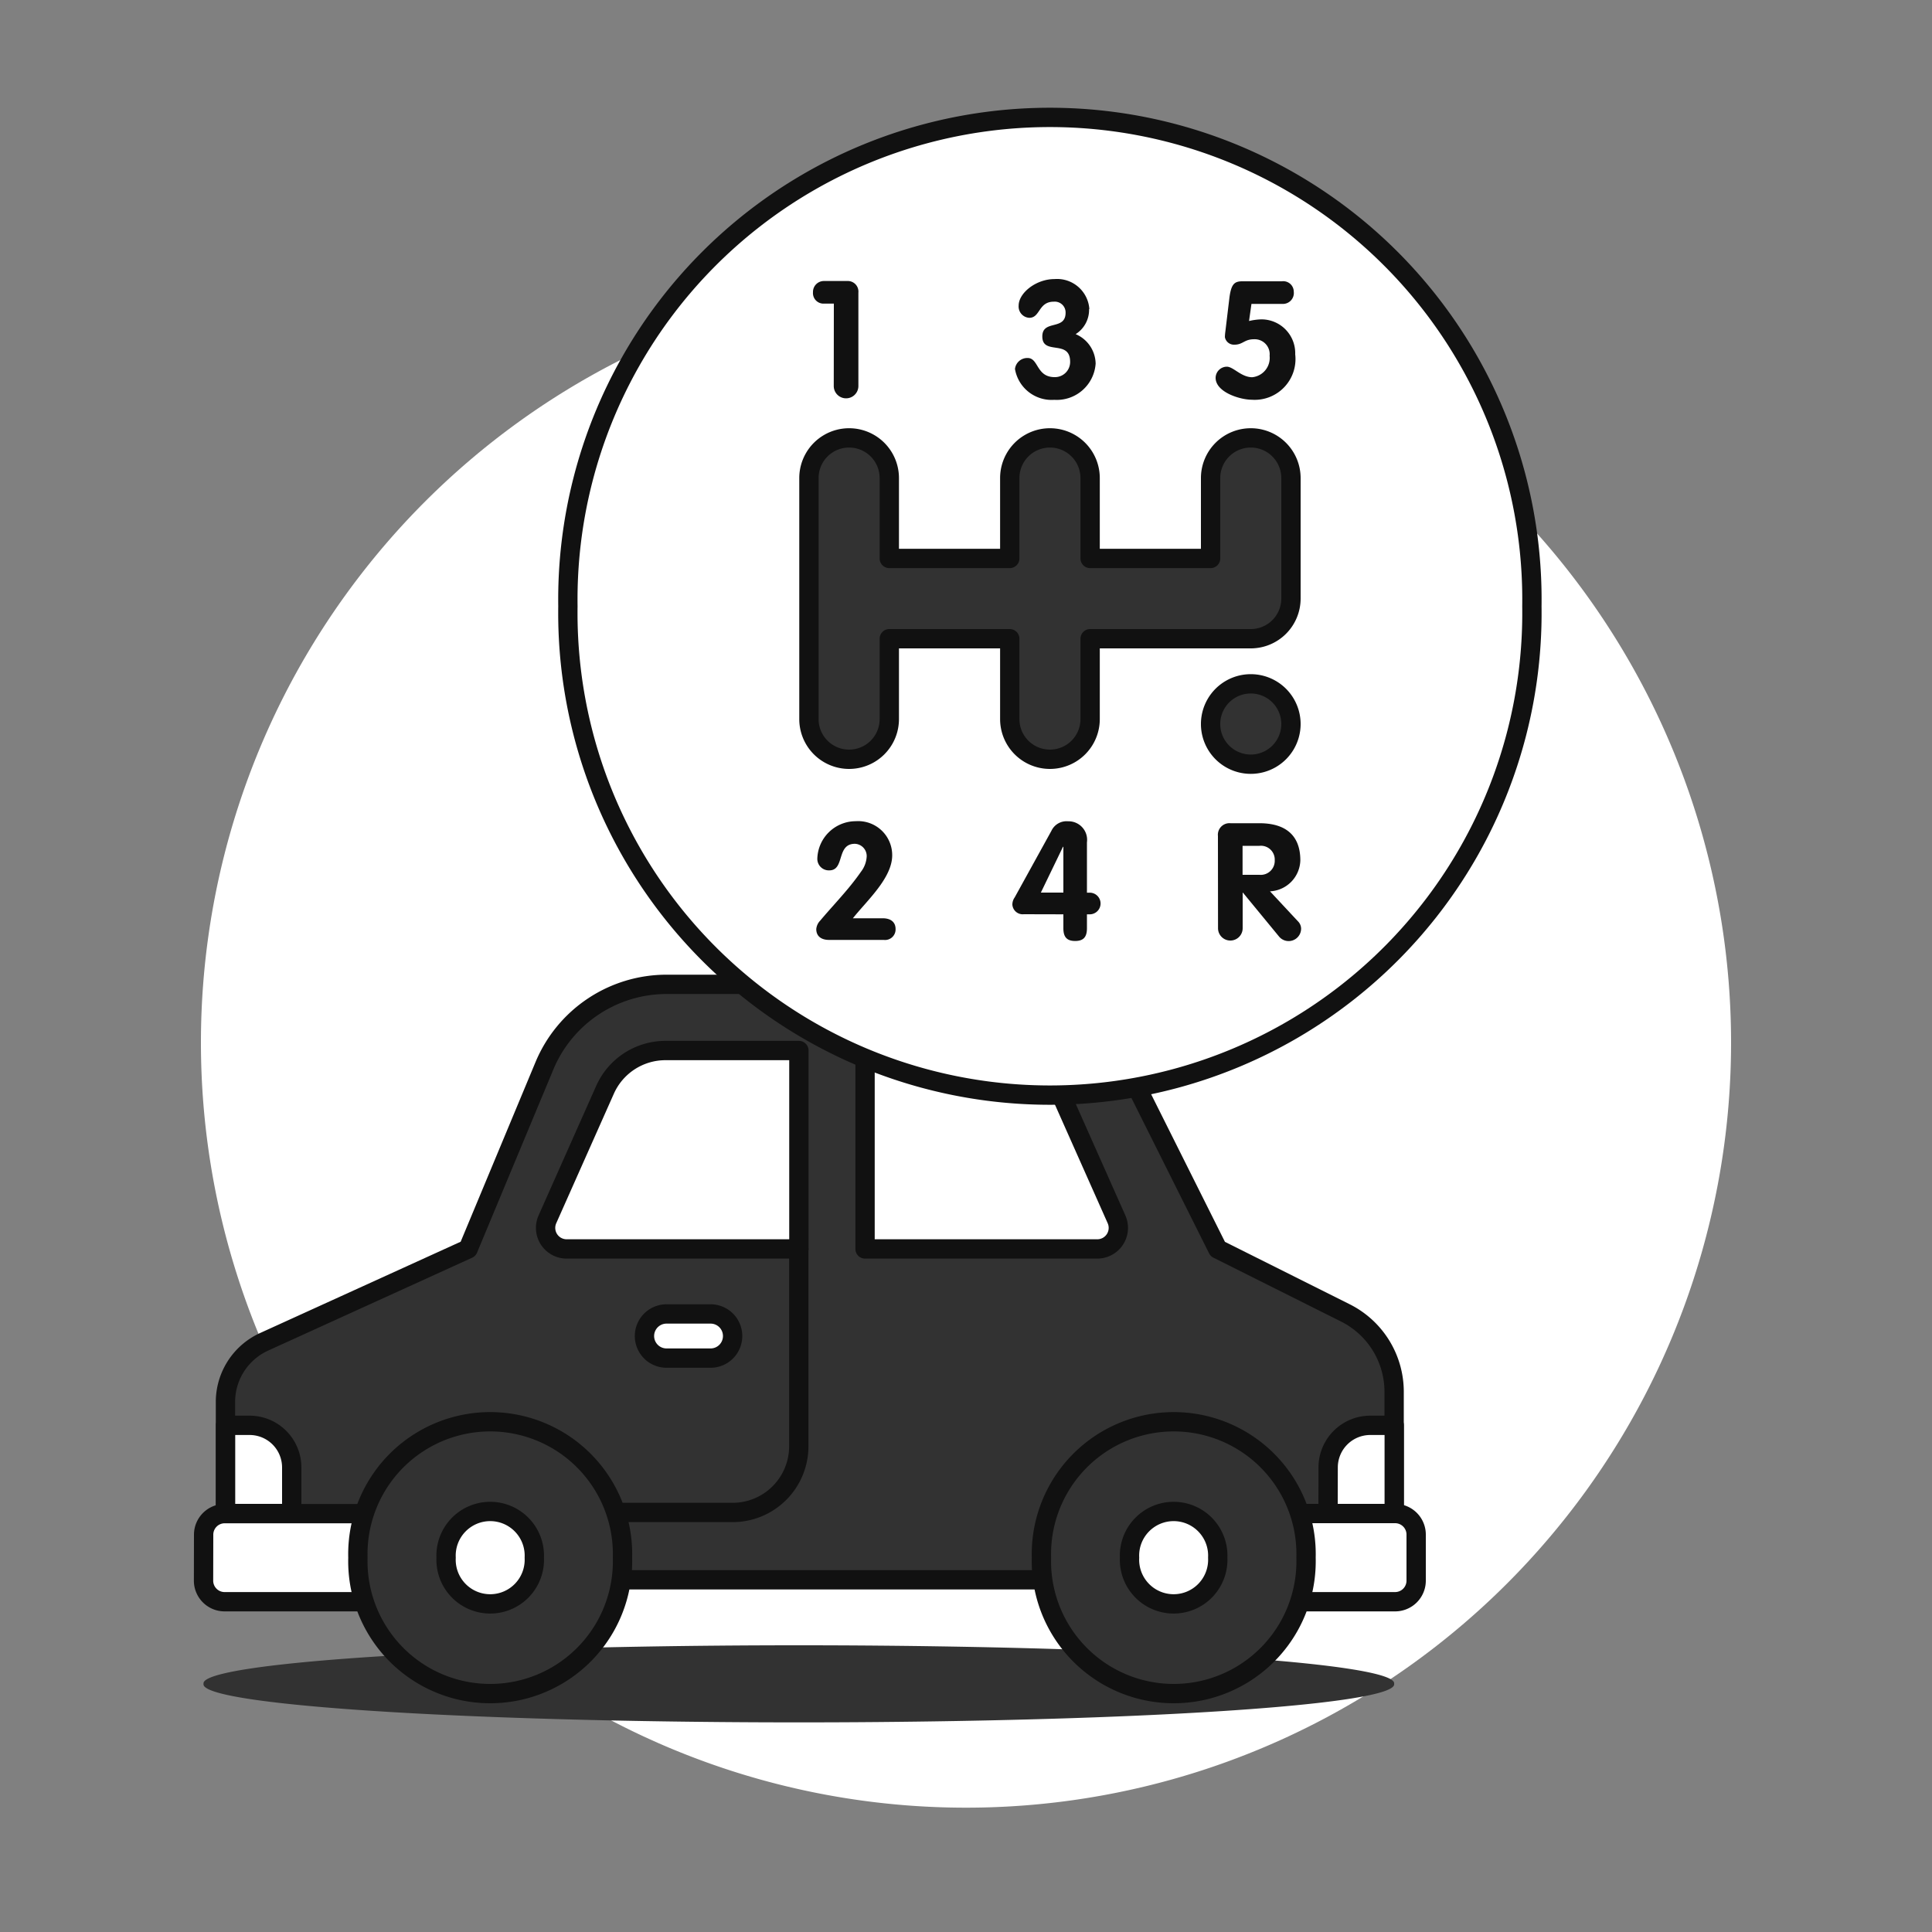 <svg viewBox="-0.1 -0.1 20 20" xmlns="http://www.w3.org/2000/svg" id="Manual-Gear-Box--Streamline-Ux" height="20" width="20">
  <rect x="-0.1" y="-0.1" width="20" height="20" fill="#808080" stroke="none"/>
  <desc>
    Manual Gear Box Streamline Illustration: https://streamlinehq.com
  </desc>
  <path d="M1.98 10.693a7.92 7.92 0 1 0 15.84 0 7.92 7.92 0 1 0 -15.84 0Z" fill="#ffffff" stroke-width="0.2"></path>
  <path d="m4.746 12.829 0.79 -1.896a1.37 1.37 0 0 1 1.264 -0.843h3.067a2.054 2.054 0 0 1 1.837 1.136l0.802 1.604 1.321 0.661a0.913 0.913 0 0 1 0.505 0.817v1.946h-12.098v-1.841a0.684 0.684 0 0 1 0.401 -0.623Z" fill="#323232" stroke="#111111" stroke-linejoin="round" stroke-width="0.2"></path>
  <path d="M2.007 16.263a0.218 0.218 0 0 0 0.218 0.218h2.065v-0.912H2.226a0.218 0.218 0 0 0 -0.218 0.218Z" fill="#ffffff" stroke="#111111" stroke-linejoin="round" stroke-width="0.2"></path>
  <path d="M12.278 16.481h2.064a0.218 0.218 0 0 0 0.218 -0.218v-0.477a0.218 0.218 0 0 0 -0.218 -0.218H12.278Z" fill="#ffffff" stroke="#111111" stroke-linejoin="round" stroke-width="0.2"></path>
  <path d="M2.007 17.331a6.163 0.394 0 1 0 12.325 0 6.163 0.394 0 1 0 -12.325 0Z" fill="#323232" stroke-width="0.2"></path>
  <path d="M13.648 15.568h0.685v-0.913h-0.248a0.436 0.436 0 0 0 -0.436 0.436Z" fill="#ffffff" stroke="#111111" stroke-linejoin="round" stroke-width="0.2"></path>
  <path d="M2.92 15.568h-0.685v-0.913h0.248a0.436 0.436 0 0 1 0.437 0.436Z" fill="#ffffff" stroke="#111111" stroke-linejoin="round" stroke-width="0.2"></path>
  <path d="M6.262 15.557H7.484a0.685 0.685 0 0 0 0.685 -0.685V12.829" fill="none" stroke="#111111" stroke-linecap="round" stroke-linejoin="round" stroke-width="0.2"></path>
  <path d="M7.484 13.731a0.228 0.228 0 0 1 -0.228 0.228h-0.456a0.228 0.228 0 1 1 0 -0.457h0.456a0.228 0.228 0 0 1 0.228 0.228Z" fill="#ffffff" stroke="#111111" stroke-linejoin="round" stroke-width="0.2"></path>
  <path d="M3.605 16.025a1.37 1.37 0 1 0 2.739 0 1.37 1.37 0 1 0 -2.739 0Z" fill="#323232" stroke="#111111" stroke-linejoin="round" stroke-width="0.2"></path>
  <path d="M4.518 16.025a0.457 0.457 0 1 0 0.913 0 0.457 0.457 0 1 0 -0.913 0Z" fill="#ffffff" stroke="#111111" stroke-linejoin="round" stroke-width="0.2"></path>
  <path d="M10.681 16.025a1.37 1.37 0 1 0 2.739 0 1.37 1.37 0 1 0 -2.739 0Z" fill="#323232" stroke="#111111" stroke-linejoin="round" stroke-width="0.2"></path>
  <path d="M11.593 16.025a0.457 0.457 0 1 0 0.913 0 0.457 0.457 0 1 0 -0.913 0Z" fill="#ffffff" stroke="#111111" stroke-linejoin="round" stroke-width="0.2"></path>
  <path d="M8.855 12.829h2.403a0.218 0.218 0 0 0 0.2 -0.307l-0.596 -1.34a0.685 0.685 0 0 0 -0.625 -0.407h-1.382Z" fill="#ffffff" stroke="#111111" stroke-linejoin="round" stroke-width="0.2"></path>
  <path d="M8.17 12.829H5.767a0.218 0.218 0 0 1 -0.2 -0.307l0.596 -1.34a0.685 0.685 0 0 1 0.626 -0.407h1.381Z" fill="#ffffff" stroke="#111111" stroke-linejoin="round" stroke-width="0.2"></path>
  <path d="M5.779 6.176a4.99 4.99 0 1 0 9.979 0 4.99 4.99 0 1 0 -9.979 0Z" fill="#ffffff" stroke="#111111" stroke-linejoin="round" stroke-width="0.2"></path>
  <path d="M8.532 3.043h-0.1a0.109 0.109 0 0 1 -0.116 -0.117 0.113 0.113 0 0 1 0.115 -0.117H8.672a0.11 0.11 0 0 1 0.114 0.121v0.966a0.127 0.127 0 1 1 -0.255 0Z" fill="#111111" stroke-width="0.2"></path>
  <path d="M11.174 3.099a0.297 0.297 0 0 1 -0.139 0.26 0.338 0.338 0 0 1 0.207 0.305 0.403 0.403 0 0 1 -0.428 0.375 0.385 0.385 0 0 1 -0.407 -0.319 0.128 0.128 0 0 1 0.131 -0.114c0.115 0 0.088 0.198 0.28 0.198a0.157 0.157 0 0 0 0.16 -0.158c0 -0.238 -0.288 -0.063 -0.288 -0.263 0 -0.178 0.241 -0.058 0.241 -0.246a0.112 0.112 0 0 0 -0.122 -0.114c-0.161 0 -0.139 0.167 -0.254 0.167a0.117 0.117 0 0 1 -0.11 -0.126c0 -0.132 0.181 -0.275 0.37 -0.275a0.335 0.335 0 0 1 0.362 0.311Z" fill="#111111" stroke-width="0.2"></path>
  <path d="M12.83 3.223a0.624 0.624 0 0 1 0.127 -0.017 0.35 0.35 0 0 1 0.351 0.362 0.422 0.422 0 0 1 -0.45 0.47c-0.121 0 -0.374 -0.078 -0.374 -0.227a0.117 0.117 0 0 1 0.116 -0.115c0.068 0 0.149 0.109 0.263 0.109a0.201 0.201 0 0 0 0.18 -0.222 0.155 0.155 0 0 0 -0.163 -0.171c-0.099 0 -0.114 0.056 -0.2 0.056a0.095 0.095 0 0 1 -0.1 -0.079 0.537 0.537 0 0 1 0.005 -0.058l0.043 -0.358c0.019 -0.132 0.051 -0.161 0.132 -0.161h0.409a0.109 0.109 0 0 1 0.124 0.107 0.113 0.113 0 0 1 -0.119 0.127h-0.319Z" fill="#111111" stroke-width="0.2"></path>
  <path d="M9.039 9.406c0.075 0 0.132 0.034 0.132 0.112a0.109 0.109 0 0 1 -0.122 0.112h-0.567c-0.075 0 -0.132 -0.034 -0.132 -0.112a0.143 0.143 0 0 1 0.04 -0.087c0.141 -0.168 0.294 -0.321 0.423 -0.507a0.283 0.283 0 0 0 0.059 -0.158 0.127 0.127 0 0 0 -0.122 -0.131c-0.195 0 -0.102 0.275 -0.265 0.275a0.119 0.119 0 0 1 -0.124 -0.124 0.399 0.399 0 0 1 0.399 -0.385 0.352 0.352 0 0 1 0.376 0.353c0 0.236 -0.263 0.47 -0.407 0.652Z" fill="#111111" stroke-width="0.2"></path>
  <path d="M10.499 9.364a0.107 0.107 0 0 1 -0.119 -0.1 0.128 0.128 0 0 1 0.024 -0.074l0.38 -0.689a0.173 0.173 0 0 1 0.173 -0.099 0.192 0.192 0 0 1 0.195 0.218v0.521h0.029a0.112 0.112 0 1 1 0 0.224h-0.029v0.144c0 0.09 -0.035 0.132 -0.122 0.132s-0.122 -0.042 -0.122 -0.132v-0.144Zm0.409 -0.698h-0.004l-0.229 0.474h0.233Z" fill="#111111" stroke-width="0.2"></path>
  <path d="M12.508 8.554a0.12 0.12 0 0 1 0.131 -0.132h0.299c0.261 0 0.423 0.117 0.423 0.384a0.33 0.33 0 0 1 -0.314 0.321l0.288 0.309a0.11 0.11 0 0 1 0.034 0.075 0.129 0.129 0 0 1 -0.226 0.087l-0.376 -0.457h-0.003v0.368a0.127 0.127 0 1 1 -0.255 0Zm0.255 0.402h0.175a0.145 0.145 0 0 0 0.158 -0.151 0.143 0.143 0 0 0 -0.158 -0.149h-0.175Z" fill="#111111" stroke-width="0.2"></path>
  <path d="M12.848 4.433a0.416 0.416 0 0 0 -0.416 0.416v0.832h-1.247v-0.832a0.416 0.416 0 0 0 -0.832 0v0.832h-1.247v-0.832a0.416 0.416 0 0 0 -0.832 0v2.495a0.416 0.416 0 1 0 0.832 0v-0.832h1.247v0.832a0.416 0.416 0 1 0 0.832 0v-0.832h1.663a0.416 0.416 0 0 0 0.416 -0.416v-1.247a0.416 0.416 0 0 0 -0.416 -0.416Z" fill="#323232" stroke="#111111" stroke-linejoin="round" stroke-width="0.2"></path>
  <path d="M12.432 7.395a0.416 0.416 0 1 0 0.832 0 0.416 0.416 0 1 0 -0.832 0Z" fill="#323232" stroke="#111111" stroke-linejoin="round" stroke-width="0.2"></path>
</svg>
